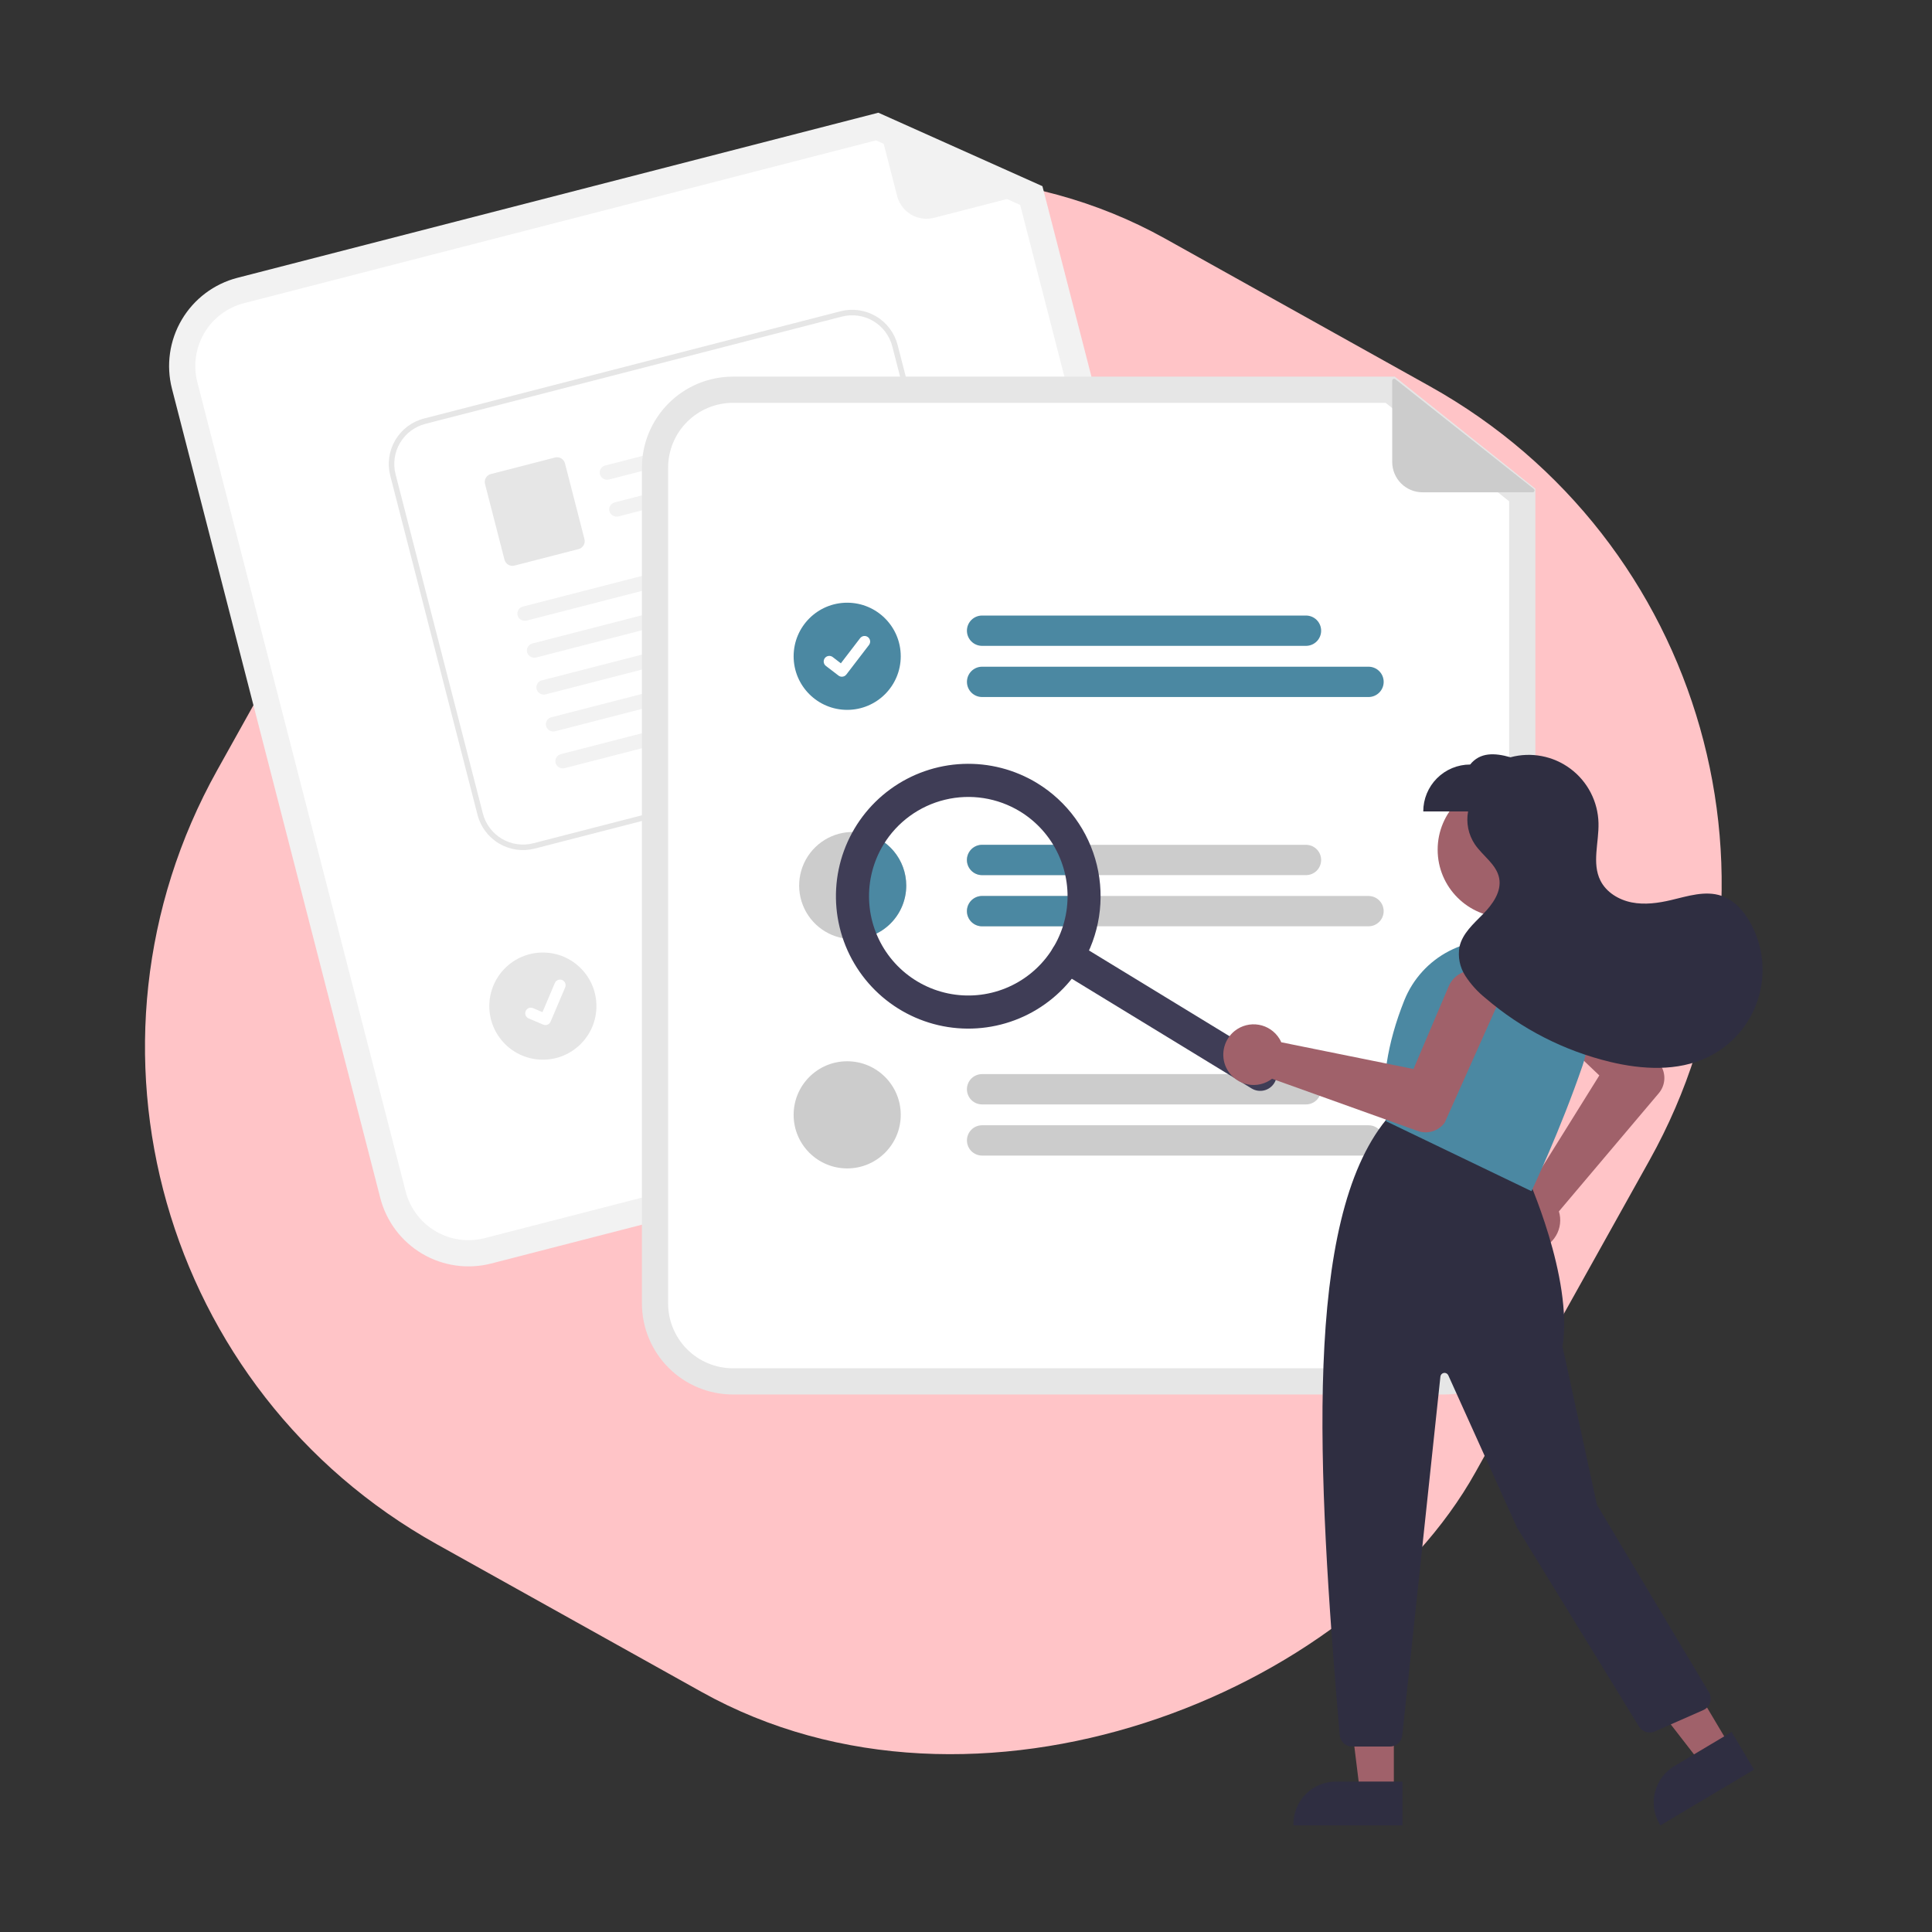 <svg xmlns="http://www.w3.org/2000/svg" width="1080" height="1080" fill="none"><rect width="100%" height="100%" fill="#333333" stroke="none"/><defs><clipPath id="clip0_231_495"><rect id="svg_1" x="94.508" y="63" fill="white" height="959.011" width="890.985"></rect></clipPath></defs><g><title>Layer 1</title><rect id="svg_3" fill="#FFC4C7" transform="matrix(-0.873 -0.487 -0.487 0.873 1077.02 370.857)" rx="318.145" height="836.026" width="805.743"></rect><g id="svg_4" clip-path="url(#clip0_231_495)"><path id="svg_5" fill="#F2F2F2" d="m659.685,607.111l-385.14,99.211c-13.065,3.35 -26.924,1.379 -38.537,-5.48c-11.614,-6.86 -20.033,-18.047 -23.411,-31.108l-116.477,-452.466c-3.349,-13.069 -1.378,-26.933 5.479,-38.55c6.857,-11.617 18.041,-20.039 31.098,-23.418l358.31,-92.3l91.711,41.069l113.544,441.074c3.348,13.069 1.378,26.933 -5.479,38.55c-6.857,11.617 -18.041,20.039 -31.098,23.418z"></path><path id="svg_6" fill="white" d="m136.349,169.486c-9.298,2.406 -17.262,8.403 -22.145,16.676c-4.883,8.273 -6.287,18.146 -3.902,27.452l116.477,452.466c2.405,9.302 8.401,17.268 16.671,22.153c8.27,4.885 18.139,6.288 27.443,3.903l385.14,-99.211c9.298,-2.406 17.262,-8.404 22.145,-16.677c4.883,-8.273 6.287,-18.145 3.902,-27.452l-111.785,-434.239l-80.596,-36.093l-353.35,91.022z"></path><path id="svg_7" fill="#F2F2F2" d="m581.74,106.404l-59.606,15.354c-4.352,1.121 -8.97,0.466 -12.839,-1.819c-3.869,-2.285 -6.673,-6.014 -7.793,-10.367l-11.337,-44.039c-0.049,-0.193 -0.044,-0.396 0.017,-0.585c0.06,-0.19 0.173,-0.359 0.325,-0.487c0.151,-0.129 0.337,-0.212 0.534,-0.24c0.197,-0.028 0.398,-0 0.579,0.081l90.285,40.109c0.201,0.089 0.369,0.239 0.481,0.428c0.112,0.189 0.163,0.408 0.145,0.627c-0.019,0.22 -0.104,0.428 -0.246,0.596c-0.142,0.168 -0.333,0.288 -0.545,0.343z"></path><path id="svg_8" fill="#CCCCCC" d="m550.381,492.8l-175.349,45.169c-1.077,0.278 -2.199,0.34 -3.3,0.184c-1.102,-0.156 -2.162,-0.527 -3.12,-1.093c-0.958,-0.566 -1.795,-1.315 -2.463,-2.204c-0.669,-0.89 -1.156,-1.902 -1.433,-2.98c-0.278,-1.078 -0.34,-2.199 -0.184,-3.301c0.156,-1.102 0.527,-2.162 1.093,-3.12c0.565,-0.959 1.314,-1.796 2.203,-2.465c0.889,-0.669 1.902,-1.156 2.979,-1.433l175.349,-45.17c1.077,-0.277 2.199,-0.34 3.3,-0.184c1.101,0.156 2.161,0.528 3.119,1.094c0.958,0.565 1.795,1.314 2.464,2.204c0.669,0.889 1.155,1.902 1.433,2.979c0.277,1.078 0.34,2.2 0.184,3.302c-0.156,1.101 -0.528,2.162 -1.093,3.12c-0.566,0.958 -1.315,1.796 -2.204,2.464c-0.889,0.669 -1.901,1.156 -2.978,1.434z"></path><path id="svg_9" fill="#CCCCCC" d="m591.35,511.779l-209.188,53.886c-2.176,0.56 -4.485,0.233 -6.42,-0.909c-1.934,-1.143 -3.336,-3.008 -3.896,-5.184c-0.56,-2.177 -0.234,-4.486 0.909,-6.422c1.142,-1.935 3.006,-3.337 5.182,-3.897l209.188,-53.887c2.175,-0.558 4.482,-0.229 6.415,0.913c1.933,1.143 3.334,3.007 3.894,5.182c0.56,2.175 0.233,4.484 -0.907,6.419c-1.141,1.934 -3.003,3.337 -5.177,3.899z"></path><path id="svg_10" fill="#E6E6E6" d="m303.464,592.37c16.536,0 29.941,-13.409 29.941,-29.95c0,-16.541 -13.405,-29.95 -29.941,-29.95c-16.535,0 -29.94,13.409 -29.94,29.95c0,16.541 13.405,29.95 29.94,29.95z"></path><path id="svg_11" fill="white" d="m531.736,414.417l-232.88,59.967c-6.731,1.725 -13.87,0.709 -19.853,-2.825c-5.982,-3.534 -10.319,-9.298 -12.058,-16.026l-48.803,-189.652c-1.725,-6.733 -0.709,-13.875 2.824,-19.859c3.533,-5.984 9.294,-10.322 16.021,-12.063l232.881,-59.967c6.73,-1.725 13.87,-0.709 19.852,2.826c5.982,3.534 10.319,9.297 12.059,16.026l48.803,189.652c1.724,6.732 0.709,13.874 -2.824,19.858c-3.533,5.985 -9.295,10.323 -16.022,12.063z"></path><path id="svg_12" fill="#E6E6E6" d="m531.736,414.417l-232.88,59.967c-6.731,1.725 -13.87,0.709 -19.853,-2.825c-5.982,-3.534 -10.319,-9.298 -12.058,-16.026l-48.803,-189.652c-1.725,-6.733 -0.709,-13.875 2.824,-19.859c3.533,-5.984 9.294,-10.322 16.021,-12.063l232.881,-59.967c6.73,-1.725 13.87,-0.709 19.852,2.826c5.982,3.534 10.319,9.297 12.059,16.026l48.803,189.652c1.724,6.732 0.709,13.874 -2.824,19.858c-3.533,5.985 -9.295,10.323 -16.022,12.063zm-293.981,-177.471c-5.935,1.536 -11.018,5.363 -14.136,10.644c-3.117,5.28 -4.013,11.582 -2.492,17.522l48.803,189.652c1.535,5.937 5.362,11.022 10.64,14.141c5.279,3.118 11.579,4.015 17.517,2.493l232.881,-59.968c5.935,-1.535 11.019,-5.363 14.136,-10.643c3.118,-5.28 4.014,-11.582 2.492,-17.522l-48.803,-189.652c-1.535,-5.937 -5.362,-11.023 -10.64,-14.141c-5.279,-3.119 -11.578,-4.015 -17.517,-2.493l-232.881,59.967z"></path><path id="svg_13" fill="#F2F2F2" d="m458.053,237.761l-117.532,30.264c-1.028,0.287 -2.126,0.173 -3.072,-0.319c-0.947,-0.492 -1.672,-1.325 -2.028,-2.331c-0.166,-0.525 -0.223,-1.079 -0.168,-1.627c0.056,-0.549 0.222,-1.08 0.489,-1.562c0.267,-0.481 0.63,-0.904 1.066,-1.241c0.436,-0.337 0.936,-0.581 1.469,-0.719l119.64,-30.807c4.833,2.449 3.563,7.459 0.136,8.342z"></path><path id="svg_14" fill="#F2F2F2" d="m463.36,258.383l-117.532,30.265c-1.028,0.287 -2.126,0.173 -3.072,-0.319c-0.947,-0.492 -1.672,-1.325 -2.028,-2.331c-0.166,-0.525 -0.223,-1.079 -0.168,-1.627c0.056,-0.549 0.222,-1.08 0.489,-1.562c0.268,-0.482 0.63,-0.904 1.066,-1.241c0.436,-0.337 0.936,-0.582 1.469,-0.719l119.64,-30.808c4.833,2.45 3.563,7.46 0.136,8.342z"></path><path id="svg_15" fill="#E6E6E6" d="m323.441,306.932l-35.869,9.236c-1.172,0.301 -2.414,0.124 -3.456,-0.491c-1.041,-0.615 -1.796,-1.619 -2.098,-2.79l-10.896,-42.343c-0.301,-1.171 -0.124,-2.415 0.491,-3.456c0.615,-1.042 1.618,-1.797 2.789,-2.1l35.869,-9.236c1.171,-0.3 2.414,-0.123 3.455,0.492c1.041,0.615 1.796,1.618 2.099,2.789l10.896,42.343c0.301,1.172 0.124,2.415 -0.491,3.457c-0.615,1.041 -1.618,1.796 -2.789,2.099z"></path><path id="svg_16" fill="#F2F2F2" d="m473.884,300.697l-179.375,46.189c-1.028,0.287 -2.126,0.173 -3.073,-0.319c-0.946,-0.492 -1.671,-1.325 -2.027,-2.331c-0.166,-0.525 -0.223,-1.079 -0.168,-1.628c0.055,-0.548 0.222,-1.079 0.489,-1.561c0.267,-0.482 0.63,-0.904 1.066,-1.241c0.435,-0.337 0.935,-0.582 1.469,-0.719l181.485,-46.733c4.833,2.45 3.561,7.46 0.134,8.343z"></path><path id="svg_17" fill="#F2F2F2" d="m479.193,321.325l-179.376,46.19c-1.027,0.287 -2.125,0.173 -3.072,-0.319c-0.947,-0.492 -1.672,-1.325 -2.028,-2.331c-0.165,-0.526 -0.222,-1.08 -0.167,-1.628c0.055,-0.548 0.221,-1.079 0.489,-1.561c0.267,-0.482 0.629,-0.904 1.065,-1.241c0.436,-0.337 0.936,-0.582 1.469,-0.719l181.486,-46.733c4.832,2.45 3.561,7.46 0.134,8.342z"></path><path id="svg_18" fill="#F2F2F2" d="m484.497,341.941l-179.375,46.189c-1.028,0.287 -2.126,0.173 -3.072,-0.319c-0.947,-0.492 -1.672,-1.325 -2.028,-2.331c-0.166,-0.525 -0.223,-1.079 -0.168,-1.627c0.056,-0.549 0.222,-1.08 0.489,-1.562c0.268,-0.482 0.63,-0.904 1.066,-1.241c0.436,-0.337 0.936,-0.582 1.469,-0.719l181.485,-46.733c4.833,2.45 3.561,7.46 0.134,8.343z"></path><path id="svg_19" fill="#F2F2F2" d="m489.806,362.568l-179.375,46.189c-1.028,0.287 -2.126,0.173 -3.073,-0.319c-0.947,-0.492 -1.671,-1.325 -2.027,-2.331c-0.166,-0.525 -0.223,-1.079 -0.168,-1.627c0.055,-0.549 0.222,-1.08 0.489,-1.562c0.267,-0.481 0.63,-0.904 1.066,-1.241c0.435,-0.337 0.935,-0.581 1.469,-0.719l181.485,-46.732c4.833,2.449 3.561,7.459 0.134,8.342z"></path><path id="svg_20" fill="#F2F2F2" d="m495.111,383.185l-179.375,46.189c-1.028,0.287 -2.126,0.173 -3.073,-0.319c-0.946,-0.492 -1.671,-1.325 -2.027,-2.331c-0.166,-0.525 -0.223,-1.079 -0.168,-1.627c0.055,-0.549 0.222,-1.08 0.489,-1.562c0.267,-0.482 0.63,-0.904 1.066,-1.241c0.435,-0.337 0.935,-0.582 1.469,-0.719l181.485,-46.733c4.833,2.45 3.561,7.46 0.134,8.343z"></path><path id="svg_21" fill="white" d="m305.673,572.919c-0.652,0.169 -1.341,0.121 -1.964,-0.136l-0.038,-0.016l-8.157,-3.459c-0.378,-0.16 -0.721,-0.393 -1.01,-0.686c-0.288,-0.293 -0.516,-0.64 -0.67,-1.022c-0.154,-0.381 -0.231,-0.789 -0.227,-1.2c0.003,-0.411 0.088,-0.818 0.249,-1.196c0.161,-0.378 0.394,-0.721 0.688,-1.009c0.293,-0.288 0.641,-0.515 1.022,-0.669c0.381,-0.153 0.789,-0.23 1.2,-0.226c0.411,0.005 0.817,0.09 1.195,0.251l5.286,2.249l6.925,-16.298c0.161,-0.377 0.394,-0.72 0.687,-1.008c0.293,-0.287 0.64,-0.514 1.021,-0.668c0.38,-0.153 0.788,-0.23 1.198,-0.227c0.41,0.004 0.816,0.089 1.194,0.25l-0.041,0.107l0.044,-0.107c0.762,0.325 1.364,0.939 1.674,1.708c0.31,0.769 0.302,1.63 -0.021,2.393l-8.149,19.163c-0.188,0.442 -0.477,0.834 -0.841,1.146c-0.365,0.313 -0.797,0.537 -1.263,0.656l-0.002,0.004z"></path><path id="svg_22" fill="#E6E6E6" d="m807.41,779.534l-397.705,0c-13.487,-0.015 -26.417,-5.381 -35.953,-14.921c-9.537,-9.539 -14.901,-22.474 -14.917,-35.965l0,-467.227c0.016,-13.491 5.38,-26.425 14.917,-35.965c9.536,-9.54 22.466,-14.906 35.953,-14.921l369.999,0l78.575,62.65l0,455.463c-0.015,13.491 -5.38,26.426 -14.916,35.965c-9.537,9.54 -22.467,14.906 -35.953,14.921z"></path><path id="svg_23" fill="white" d="m409.705,225.184c-9.605,0.011 -18.812,3.832 -25.603,10.626c-6.792,6.793 -10.612,16.004 -10.623,25.611l0,467.227c0.011,9.608 3.831,18.818 10.623,25.612c6.791,6.793 15.998,10.614 25.603,10.625l397.705,0c9.604,-0.011 18.812,-3.832 25.603,-10.625c6.791,-6.794 10.611,-16.004 10.622,-25.612l0,-448.406l-69.053,-55.058l-364.877,0z"></path><path id="svg_24" fill="#4B88A2" d="m730.056,361.041l-181.07,0c-2.246,0 -4.401,-0.893 -5.99,-2.482c-1.588,-1.589 -2.481,-3.744 -2.481,-5.992c0,-2.247 0.893,-4.402 2.481,-5.992c1.589,-1.589 3.744,-2.482 5.99,-2.482l181.07,0c2.246,0 4.401,0.893 5.99,2.482c1.588,1.59 2.481,3.745 2.481,5.992c0,2.248 -0.893,4.403 -2.481,5.992c-1.589,1.589 -3.744,2.482 -5.99,2.482z"></path><path id="svg_25" fill="#4B88A2" d="m764.999,389.641l-216.013,0c-2.245,-0.003 -4.396,-0.897 -5.983,-2.486c-1.586,-1.589 -2.477,-3.743 -2.477,-5.988c0,-2.246 0.891,-4.399 2.477,-5.988c1.587,-1.589 3.738,-2.483 5.983,-2.486l216.013,0c1.113,-0.002 2.216,0.216 3.245,0.642c1.029,0.425 1.964,1.049 2.752,1.836c0.788,0.787 1.413,1.721 1.839,2.75c0.427,1.029 0.646,2.132 0.646,3.246c0,1.114 -0.219,2.216 -0.646,3.245c-0.426,1.029 -1.051,1.964 -1.839,2.751c-0.788,0.787 -1.723,1.411 -2.752,1.836c-1.029,0.425 -2.132,0.643 -3.245,0.642z"></path><path id="svg_26" fill="#CCCCCC" d="m730.057,472.256l-181.064,0c-2.246,0 -4.401,0.893 -5.989,2.482c-1.589,1.589 -2.481,3.744 -2.481,5.992c0,2.247 0.892,4.402 2.481,5.991c1.588,1.589 3.743,2.482 5.989,2.482l181.064,0c2.247,0 4.401,-0.893 5.99,-2.482c1.588,-1.589 2.481,-3.744 2.481,-5.991c0,-2.248 -0.893,-4.403 -2.481,-5.992c-1.589,-1.589 -3.743,-2.482 -5.99,-2.482z"></path><path id="svg_27" fill="#CCCCCC" d="m765.003,500.86l-216.01,0c-2.246,0 -4.401,0.893 -5.989,2.482c-1.589,1.589 -2.481,3.745 -2.481,5.992c0,2.247 0.892,4.402 2.481,5.991c1.588,1.589 3.743,2.482 5.989,2.482l216.01,0c2.246,0 4.401,-0.893 5.989,-2.482c1.589,-1.589 2.481,-3.744 2.481,-5.991c0,-2.247 -0.892,-4.403 -2.481,-5.992c-1.588,-1.589 -3.743,-2.482 -5.989,-2.482z"></path><path id="svg_28" fill="#CCCCCC" d="m730.056,617.377l-181.07,0c-2.246,0 -4.401,-0.893 -5.99,-2.482c-1.588,-1.589 -2.481,-3.745 -2.481,-5.992c0,-2.248 0.893,-4.403 2.481,-5.992c1.589,-1.589 3.744,-2.482 5.99,-2.482l181.07,0c2.246,0 4.401,0.893 5.99,2.482c1.588,1.589 2.481,3.744 2.481,5.992c0,2.247 -0.893,4.403 -2.481,5.992c-1.589,1.589 -3.744,2.482 -5.99,2.482z"></path><path id="svg_29" fill="#CCCCCC" d="m764.999,645.976l-216.013,0c-2.245,-0.003 -4.396,-0.897 -5.983,-2.486c-1.586,-1.589 -2.477,-3.742 -2.477,-5.988c0,-2.245 0.891,-4.399 2.477,-5.988c1.587,-1.589 3.738,-2.483 5.983,-2.486l216.013,0c1.113,-0.001 2.216,0.217 3.245,0.642c1.029,0.425 1.964,1.049 2.752,1.836c0.788,0.787 1.413,1.722 1.839,2.751c0.427,1.029 0.646,2.131 0.646,3.245c0,1.114 -0.219,2.217 -0.646,3.246c-0.426,1.028 -1.051,1.963 -1.839,2.75c-0.788,0.787 -1.723,1.411 -2.752,1.836c-1.029,0.425 -2.132,0.644 -3.245,0.642z"></path><path id="svg_30" fill="#4B88A2" d="m473.584,396.817c16.535,0 29.94,-13.409 29.94,-29.95c0,-16.541 -13.405,-29.951 -29.94,-29.951c-16.536,0 -29.94,13.41 -29.94,29.951c0,16.541 13.404,29.95 29.94,29.95z"></path><path id="svg_31" fill="white" d="m470.618,378.292c-0.674,0.001 -1.329,-0.217 -1.868,-0.621l-0.034,-0.025l-7.036,-5.384c-0.327,-0.25 -0.601,-0.562 -0.808,-0.917c-0.206,-0.356 -0.34,-0.749 -0.394,-1.157c-0.055,-0.408 -0.028,-0.822 0.078,-1.22c0.106,-0.397 0.289,-0.77 0.54,-1.096c0.25,-0.327 0.562,-0.6 0.918,-0.806c0.356,-0.206 0.749,-0.339 1.157,-0.392c0.408,-0.054 0.822,-0.026 1.219,0.081c0.397,0.107 0.769,0.291 1.095,0.542l4.558,3.496l10.769,-14.055c0.25,-0.326 0.562,-0.6 0.917,-0.805c0.355,-0.205 0.748,-0.339 1.155,-0.393c0.407,-0.053 0.82,-0.026 1.217,0.08c0.396,0.106 0.768,0.289 1.094,0.539l-0.066,0.093l0.068,-0.093c0.658,0.506 1.087,1.251 1.196,2.073c0.108,0.822 -0.114,1.654 -0.618,2.312l-12.667,16.524c-0.293,0.381 -0.67,0.689 -1.101,0.901c-0.432,0.211 -0.906,0.321 -1.386,0.319l-0.003,0.004z"></path><path id="svg_32" fill="#CCCCCC" d="m506.602,495.031c0.001,3.934 -0.772,7.829 -2.276,11.464c-1.503,3.635 -3.708,6.937 -6.488,9.72c-2.78,2.782 -6.08,4.989 -9.713,6.495c-3.633,1.506 -7.526,2.282 -11.459,2.282c-0.257,0.005 -0.514,-0.005 -0.77,-0.031c-5.887,-0.151 -11.599,-2.035 -16.421,-5.417c-4.822,-3.382 -8.539,-8.112 -10.687,-13.597c-2.149,-5.485 -2.632,-11.482 -1.39,-17.24c1.242,-5.759 4.154,-11.023 8.372,-15.134c4.217,-4.111 9.554,-6.886 15.34,-7.979c5.787,-1.093 11.768,-0.454 17.193,1.837c5.426,2.29 10.056,6.13 13.311,11.039c3.254,4.91 4.989,10.67 4.988,16.561z"></path><path id="svg_33" fill="#CCCCCC" d="m473.584,653.152c16.535,0 29.94,-13.409 29.94,-29.95c0,-16.541 -13.405,-29.95 -29.94,-29.95c-16.536,0 -29.94,13.409 -29.94,29.95c0,16.541 13.404,29.95 29.94,29.95z"></path><path id="svg_34" fill="#CCCCCC" d="m856.749,275.2l-61.55,0c-4.493,0 -8.802,-1.785 -11.979,-4.963c-3.178,-3.179 -4.963,-7.489 -4.963,-11.984l0,-45.475c0,-0.199 0.056,-0.394 0.162,-0.563c0.106,-0.168 0.257,-0.304 0.436,-0.39c0.179,-0.087 0.379,-0.121 0.577,-0.1c0.198,0.022 0.386,0.099 0.542,0.223l77.432,61.363c0.173,0.137 0.298,0.323 0.36,0.535c0.061,0.211 0.055,0.436 -0.017,0.643c-0.072,0.208 -0.207,0.388 -0.387,0.516c-0.179,0.127 -0.393,0.195 -0.613,0.195z"></path><path id="svg_35" fill="#4B88A2" d="m506.602,495.031c0.002,3.934 -0.772,7.829 -2.275,11.464c-1.504,3.635 -3.709,6.937 -6.488,9.72c-2.78,2.782 -6.081,4.989 -9.714,6.495c-3.632,1.506 -7.526,2.282 -11.458,2.282c-0.258,0.005 -0.515,-0.005 -0.771,-0.031c-3.868,-9.651 -5.359,-20.09 -4.348,-30.439c1.012,-10.348 4.496,-20.301 10.159,-29.02c6.965,1.195 13.283,4.813 17.839,10.217c4.555,5.403 7.055,12.244 7.056,19.312z"></path><path id="svg_36" fill="#4B88A2" d="m540.515,480.737c0.004,-2.248 0.899,-4.403 2.488,-5.992c1.589,-1.59 3.743,-2.485 5.99,-2.489l45.119,0c2.635,5.362 4.508,11.066 5.565,16.947l-50.684,0c-2.245,-0.001 -4.399,-0.892 -5.989,-2.479c-1.589,-1.587 -2.484,-3.74 -2.489,-5.987z"></path><path id="svg_37" fill="#4B88A2" d="m600.725,500.86c0.003,5.724 -0.753,11.423 -2.25,16.947l-49.482,0c-2.246,0 -4.401,-0.893 -5.989,-2.482c-1.589,-1.589 -2.481,-3.744 -2.481,-5.991c0,-2.248 0.892,-4.403 2.481,-5.992c1.588,-1.589 3.743,-2.482 5.989,-2.482l51.732,0z"></path><path id="svg_38" fill="#3F3D56" d="m712.364,605.374c-1.278,2.094 -3.335,3.596 -5.719,4.173c-2.384,0.578 -4.899,0.185 -6.994,-1.093l-107.912,-65.844c-1.037,-0.632 -1.939,-1.463 -2.655,-2.445c-0.716,-0.981 -1.231,-2.094 -1.517,-3.275c-0.286,-1.181 -0.337,-2.406 -0.149,-3.607c0.187,-1.2 0.609,-2.352 1.242,-3.389c0.632,-1.037 1.463,-1.94 2.444,-2.656c0.981,-0.716 2.093,-1.232 3.274,-1.518c1.18,-0.286 2.406,-0.337 3.606,-0.149c1.2,0.187 2.351,0.609 3.388,1.242l107.912,65.844c2.094,1.278 3.595,3.335 4.172,5.72c0.578,2.385 0.185,4.902 -1.092,6.997z"></path><path id="svg_39" fill="#3F3D56" d="m604.451,539.529c-7.62,12.498 -18.774,22.455 -32.052,28.611c-13.277,6.156 -28.081,8.236 -42.54,5.975c-14.458,-2.26 -27.922,-8.758 -38.689,-18.673c-10.767,-9.915 -18.353,-22.8 -21.798,-37.028c-3.446,-14.227 -2.597,-29.157 2.44,-42.902c5.037,-13.745 14.035,-25.687 25.856,-34.316c11.822,-8.629 25.936,-13.557 40.558,-14.162c14.621,-0.605 29.094,3.141 41.587,10.764c16.736,10.237 28.729,26.698 33.348,45.769c4.619,19.072 1.486,39.198 -8.71,55.962zm-110.544,-67.449c-5.715,9.373 -8.524,20.231 -8.07,31.201c0.453,10.97 4.149,21.559 10.618,30.428c6.47,8.869 15.423,15.619 25.729,19.398c10.305,3.779 21.498,4.416 32.165,1.831c10.667,-2.585 20.329,-8.276 27.762,-16.354c7.434,-8.078 12.306,-18.179 14,-29.027c1.695,-10.847 0.136,-21.954 -4.48,-31.915c-4.615,-9.961 -12.08,-18.33 -21.45,-24.047c-12.569,-7.65 -27.659,-10 -41.958,-6.535c-14.299,3.466 -26.64,12.463 -34.316,25.02z"></path><path id="svg_40" fill="#A0616A" d="m841.519,512.853c20.91,0 37.861,-16.956 37.861,-37.872c0,-20.917 -16.951,-37.873 -37.861,-37.873c-20.909,0 -37.86,16.956 -37.86,37.873c0,20.916 16.951,37.872 37.86,37.872z"></path><path id="svg_41" fill="#A0616A" d="m839.073,687.302c-0.73,-2.276 -0.971,-4.681 -0.708,-7.056c0.264,-2.376 1.026,-4.669 2.237,-6.729c1.212,-2.06 2.844,-3.841 4.792,-5.226c1.947,-1.385 4.165,-2.343 6.508,-2.811c0.742,-0.145 1.494,-0.237 2.249,-0.277l39.881,-64.029l-36.429,-34.644c-1.392,-1.324 -2.508,-2.91 -3.283,-4.667c-0.776,-1.758 -1.196,-3.652 -1.236,-5.573c-0.04,-1.92 0.301,-3.83 1.003,-5.618c0.702,-1.788 1.752,-3.42 3.087,-4.8c1.336,-1.38 2.932,-2.482 4.696,-3.242c1.764,-0.76 3.661,-1.162 5.581,-1.185c1.921,-0.022 3.827,0.336 5.608,1.055c1.781,0.718 3.402,1.783 4.77,3.132l50.298,49.612l0.101,0.123c1.556,2.368 2.307,5.175 2.142,8.004c-0.165,2.829 -1.238,5.53 -3.059,7.701l-55.879,66.11c0.167,0.53 0.306,1.068 0.416,1.613c0.468,2.344 0.435,4.761 -0.097,7.091c-0.531,2.33 -1.549,4.522 -2.986,6.432c-1.437,1.909 -3.261,3.493 -5.353,4.649c-2.092,1.155 -4.405,1.854 -6.786,2.053c-0.481,0.042 -0.96,0.063 -1.437,0.063c-3.584,-0.015 -7.072,-1.162 -9.967,-3.278c-2.894,-2.115 -5.046,-5.091 -6.149,-8.503z"></path><path id="svg_42" fill="#A0616A" d="m779.162,1002.08l-18.898,0l-8.99,-72.918l27.891,0.001l-0.003,72.917z"></path><path id="svg_43" fill="#2F2E41" d="m783.982,1020.41l-60.935,-0.01l0,-0.77c0,-3.11 0.613,-6.2 1.805,-9.08c1.192,-2.87 2.939,-5.49 5.142,-7.69c2.202,-2.21 4.817,-3.954 7.694,-5.146c2.878,-1.193 5.962,-1.806 9.077,-1.806l37.218,0.001l-0.001,24.501z"></path><path id="svg_44" fill="#A0616A" d="m967.003,975.942l-16.238,9.672l-45.019,-58.05l23.965,-14.274l37.292,62.652z"></path><path id="svg_45" fill="#2F2E41" d="m980.516,989.222l-52.358,31.188l-0.394,-0.67c-1.593,-2.67 -2.644,-5.64 -3.092,-8.72c-0.449,-3.08 -0.285,-6.23 0.48,-9.25c0.766,-3.016 2.119,-5.856 3.981,-8.353c1.863,-2.497 4.199,-4.603 6.875,-6.197l31.98,-19.047l12.528,21.049z"></path><path id="svg_46" fill="#2F2E41" d="m748.89,969.969c-12.66,-149.121 -20.191,-287.653 26.089,-344.165l0.357,-0.438l77.885,31.165l0.129,0.278c0.262,0.573 26.165,57.568 20.123,95.904l19.211,88.401l62.639,104.919c0.505,0.845 0.824,1.787 0.936,2.764c0.113,0.977 0.017,1.967 -0.282,2.905c-0.299,0.937 -0.794,1.8 -1.451,2.531c-0.658,0.732 -1.464,1.315 -2.364,1.712l-27.221,11.98c-1.536,0.669 -3.262,0.762 -4.861,0.262c-1.599,-0.5 -2.964,-1.56 -3.846,-2.984l-68.141,-111.148l-38.487,-85.252c-0.209,-0.462 -0.565,-0.843 -1.012,-1.084c-0.447,-0.24 -0.961,-0.327 -1.462,-0.247c-0.501,0.081 -0.962,0.324 -1.312,0.693c-0.349,0.368 -0.567,0.841 -0.621,1.346l-21.335,200.61c-0.178,1.705 -0.982,3.283 -2.256,4.429c-1.274,1.146 -2.928,1.779 -4.641,1.776l-21.162,0c-1.737,-0.01 -3.407,-0.667 -4.685,-1.842c-1.279,-1.176 -2.074,-2.785 -2.23,-4.515z"></path><path id="svg_47" fill="#4B88A2" d="m775.241,626.986l-0.371,-0.178l-0.058,-0.408c-2.91,-20.37 0.534,-43.003 10.235,-67.27c4.782,-11.877 13.67,-21.64 25.045,-27.511c11.374,-5.871 24.479,-7.459 36.926,-4.475c7.17,1.768 13.895,5.005 19.749,9.508c5.854,4.503 10.709,10.173 14.257,16.651c3.504,6.411 5.638,13.48 6.267,20.76c0.63,7.28 -0.259,14.611 -2.609,21.529c-12.23,35.774 -28.095,69.247 -28.254,69.581l-0.332,0.699l-80.855,-38.886z"></path><path id="svg_48" fill="#A0616A" d="m690.265,576.249c1.875,-1.482 4.042,-2.55 6.359,-3.135c2.317,-0.585 4.731,-0.673 7.084,-0.26c2.354,0.414 4.593,1.32 6.572,2.66c1.979,1.339 3.652,3.082 4.911,5.114c0.395,0.644 0.745,1.316 1.047,2.01l73.921,14.946l19.682,-46.266c0.752,-1.768 1.847,-3.369 3.221,-4.711c1.374,-1.342 3,-2.399 4.784,-3.109c1.785,-0.71 3.692,-1.059 5.613,-1.028c1.92,0.032 3.815,0.444 5.575,1.212c1.76,0.768 3.351,1.878 4.68,3.264c1.329,1.387 2.371,3.024 3.064,4.815c0.694,1.792 1.026,3.703 0.976,5.623c-0.049,1.921 -0.478,3.813 -1.262,5.566l-28.841,64.503l-0.08,0.138c-1.673,2.287 -4.038,3.974 -6.745,4.81c-2.707,0.836 -5.611,0.777 -8.281,-0.169l-81.473,-29.207c-0.437,0.342 -0.893,0.661 -1.364,0.955c-2.031,1.259 -4.305,2.074 -6.674,2.392c-2.368,0.318 -4.776,0.132 -7.068,-0.546c-2.291,-0.678 -4.413,-1.832 -6.228,-3.388c-1.814,-1.555 -3.279,-3.477 -4.299,-5.638c-0.208,-0.437 -0.395,-0.878 -0.562,-1.325c-1.242,-3.364 -1.389,-7.034 -0.421,-10.487c0.967,-3.452 3.001,-6.511 5.809,-8.739z"></path><path id="svg_49" fill="#2F2E41" d="m978.294,515.54c-3.647,-6.464 -8.96,-12.384 -15.984,-14.774c-9.072,-3.085 -18.894,0.2 -28.221,2.394c-7.185,1.69 -14.693,2.724 -21.936,1.298c-7.242,-1.426 -14.228,-5.642 -17.524,-12.25c-4.848,-9.72 -0.764,-21.311 -1.059,-32.17c-0.151,-5.911 -1.642,-11.71 -4.36,-16.961c-2.718,-5.251 -6.593,-9.816 -11.331,-13.352c-4.738,-3.535 -10.217,-5.948 -16.023,-7.057c-5.806,-1.109 -11.788,-0.886 -17.495,0.654c-8.931,-2.578 -17.017,-2.816 -22.541,4.051c-6.95,0 -13.615,2.762 -18.53,7.678c-4.914,4.916 -7.675,11.584 -7.675,18.536l25.057,0c-1.188,6.392 0.17,12.994 3.783,18.398c4.424,6.501 12.115,11.203 13.596,18.927c1.435,7.484 -3.651,14.585 -8.986,20.025c-5.334,5.44 -11.522,10.831 -13.188,18.267c-1.021,5.645 0.138,11.467 3.242,16.291c3.099,4.765 6.944,9.001 11.386,12.545c20.017,17.155 43.806,29.329 69.425,35.529c18.042,4.345 37.776,5.471 54.525,-2.522c6.7,-3.198 12.671,-7.74 17.542,-13.343c4.871,-5.604 8.539,-12.149 10.774,-19.23c2.236,-7.082 2.992,-14.547 2.222,-21.933c-0.77,-7.386 -3.051,-14.534 -6.699,-21.001z"></path></g></g></svg>